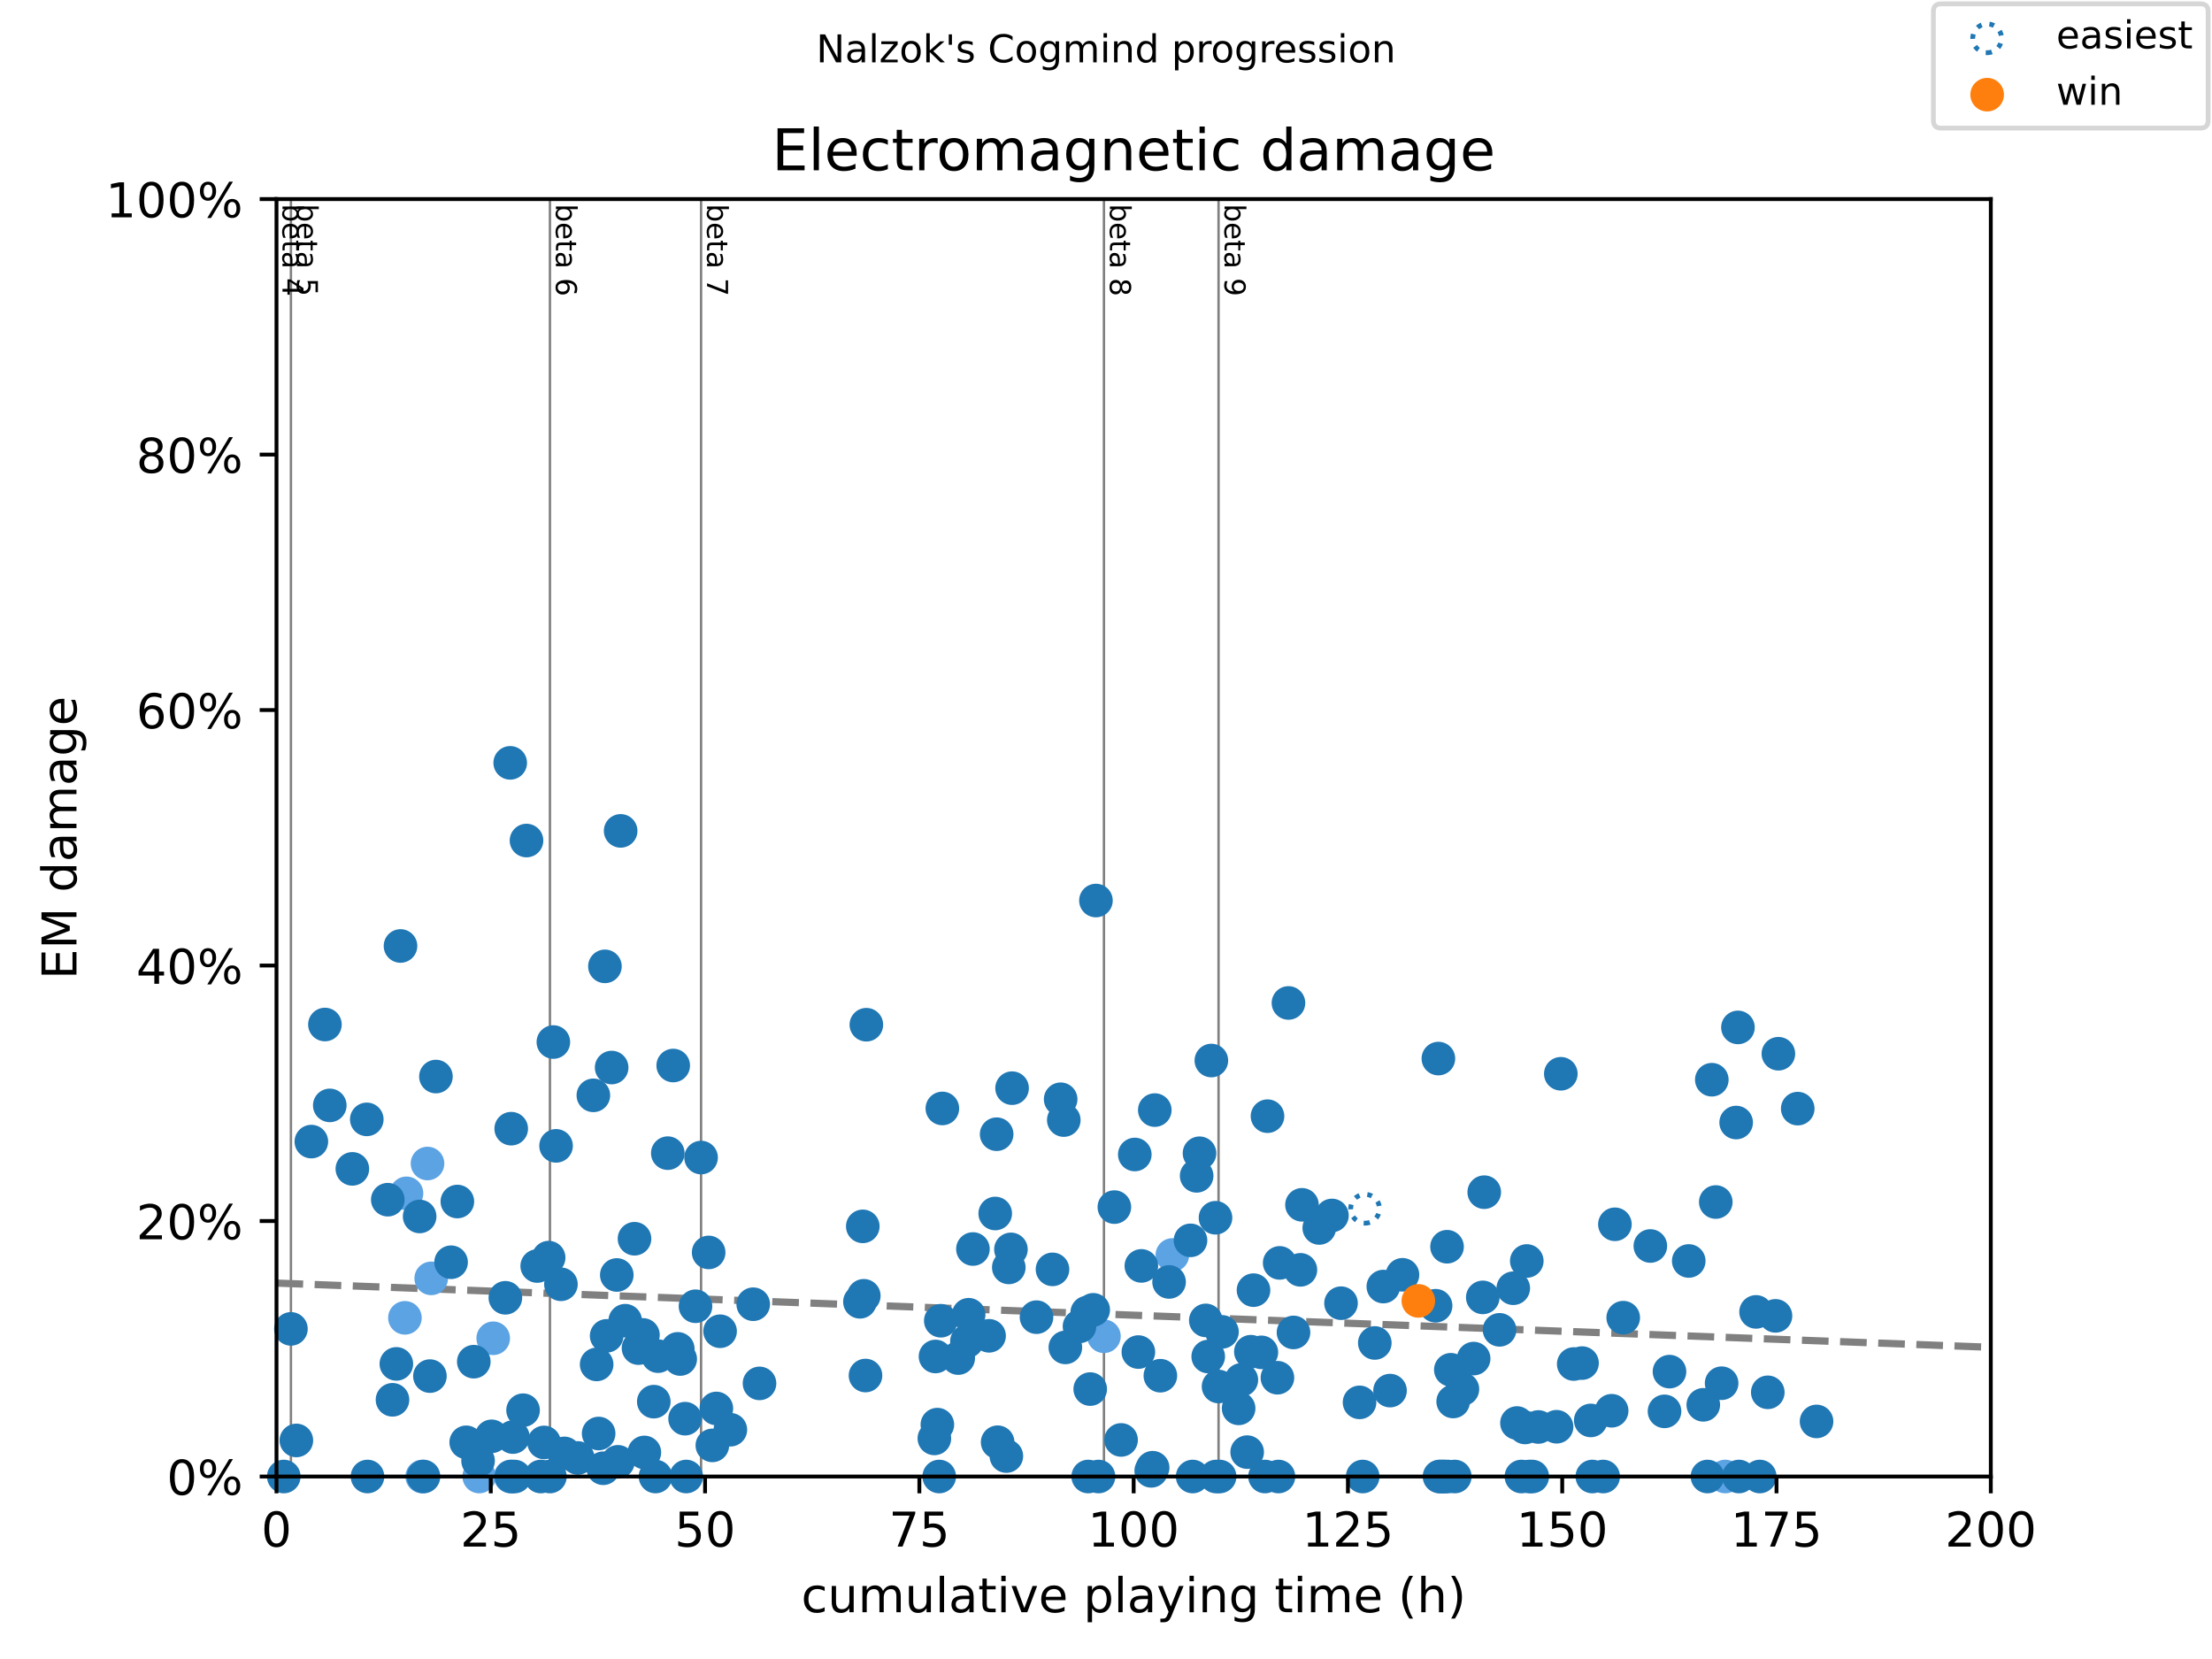 <?xml version="1.0" encoding="utf-8" standalone="no"?>
<!DOCTYPE svg PUBLIC "-//W3C//DTD SVG 1.1//EN"
  "http://www.w3.org/Graphics/SVG/1.1/DTD/svg11.dtd">
<!-- Created with matplotlib (https://matplotlib.org/) -->
<svg height="345.6pt" version="1.1" viewBox="0 0 460.8 345.6" width="460.8pt" xmlns="http://www.w3.org/2000/svg" xmlns:xlink="http://www.w3.org/1999/xlink">
 <defs>
  <style type="text/css">
*{stroke-linecap:butt;stroke-linejoin:round;}
  </style>
 </defs>
 <g id="figure_1">
  <g id="patch_1">
   <path d="M 0 345.6 
L 460.8 345.6 
L 460.8 0 
L 0 0 
z
" style="fill:#ffffff;"/>
  </g>
  <g id="axes_1">
   <g id="patch_2">
    <path d="M 57.6 307.584 
L 414.72 307.584 
L 414.72 41.472 
L 57.6 41.472 
z
" style="fill:#ffffff;"/>
   </g>
   <g id="line2d_1">
    <path clip-path="url(#p8a3647d669)" d="M 57.6 267.292 
L 414.72 280.665 
" style="fill:none;stroke:#808080;stroke-dasharray:5.55,2.4;stroke-dashoffset:0;stroke-width:1.5;"/>
   </g>
   <g id="line2d_2">
    <path clip-path="url(#p8a3647d669)" d="M 60.606 307.584 
L 60.606 41.472 
" style="fill:none;stroke:#808080;stroke-linecap:square;stroke-width:0.5;"/>
   </g>
   <g id="line2d_3">
    <path clip-path="url(#p8a3647d669)" d="M 114.561 307.584 
L 114.561 41.472 
" style="fill:none;stroke:#808080;stroke-linecap:square;stroke-width:0.5;"/>
   </g>
   <g id="line2d_4">
    <path clip-path="url(#p8a3647d669)" d="M 146.047 307.584 
L 146.047 41.472 
" style="fill:none;stroke:#808080;stroke-linecap:square;stroke-width:0.5;"/>
   </g>
   <g id="line2d_5">
    <path clip-path="url(#p8a3647d669)" d="M 229.97 307.584 
L 229.97 41.472 
" style="fill:none;stroke:#808080;stroke-linecap:square;stroke-width:0.5;"/>
   </g>
   <g id="line2d_6">
    <path clip-path="url(#p8a3647d669)" d="M 253.848 307.584 
L 253.848 41.472 
" style="fill:none;stroke:#808080;stroke-linecap:square;stroke-width:0.5;"/>
   </g>
   <g id="text_1">
    <!-- beta 4 -->
    <defs>
     <path d="M 48.688 27.297 
Q 48.688 37.203 44.609 42.844 
Q 40.531 48.484 33.406 48.484 
Q 26.266 48.484 22.188 42.844 
Q 18.109 37.203 18.109 27.297 
Q 18.109 17.391 22.188 11.75 
Q 26.266 6.109 33.406 6.109 
Q 40.531 6.109 44.609 11.75 
Q 48.688 17.391 48.688 27.297 
z
M 18.109 46.391 
Q 20.953 51.266 25.266 53.625 
Q 29.594 56 35.594 56 
Q 45.562 56 51.781 48.094 
Q 58.016 40.188 58.016 27.297 
Q 58.016 14.406 51.781 6.484 
Q 45.562 -1.422 35.594 -1.422 
Q 29.594 -1.422 25.266 0.953 
Q 20.953 3.328 18.109 8.203 
L 18.109 0 
L 9.078 0 
L 9.078 75.984 
L 18.109 75.984 
z
" id="DejaVuSans-98"/>
     <path d="M 56.203 29.594 
L 56.203 25.203 
L 14.891 25.203 
Q 15.484 15.922 20.484 11.062 
Q 25.484 6.203 34.422 6.203 
Q 39.594 6.203 44.453 7.469 
Q 49.312 8.734 54.109 11.281 
L 54.109 2.781 
Q 49.266 0.734 44.188 -0.344 
Q 39.109 -1.422 33.891 -1.422 
Q 20.797 -1.422 13.156 6.188 
Q 5.516 13.812 5.516 26.812 
Q 5.516 40.234 12.766 48.109 
Q 20.016 56 32.328 56 
Q 43.359 56 49.781 48.891 
Q 56.203 41.797 56.203 29.594 
z
M 47.219 32.234 
Q 47.125 39.594 43.094 43.984 
Q 39.062 48.391 32.422 48.391 
Q 24.906 48.391 20.391 44.141 
Q 15.875 39.891 15.188 32.172 
z
" id="DejaVuSans-101"/>
     <path d="M 18.312 70.219 
L 18.312 54.688 
L 36.812 54.688 
L 36.812 47.703 
L 18.312 47.703 
L 18.312 18.016 
Q 18.312 11.328 20.141 9.422 
Q 21.969 7.516 27.594 7.516 
L 36.812 7.516 
L 36.812 0 
L 27.594 0 
Q 17.188 0 13.234 3.875 
Q 9.281 7.766 9.281 18.016 
L 9.281 47.703 
L 2.688 47.703 
L 2.688 54.688 
L 9.281 54.688 
L 9.281 70.219 
z
" id="DejaVuSans-116"/>
     <path d="M 34.281 27.484 
Q 23.391 27.484 19.188 25 
Q 14.984 22.516 14.984 16.5 
Q 14.984 11.719 18.141 8.906 
Q 21.297 6.109 26.703 6.109 
Q 34.188 6.109 38.703 11.406 
Q 43.219 16.703 43.219 25.484 
L 43.219 27.484 
z
M 52.203 31.203 
L 52.203 0 
L 43.219 0 
L 43.219 8.297 
Q 40.141 3.328 35.547 0.953 
Q 30.953 -1.422 24.312 -1.422 
Q 15.922 -1.422 10.953 3.297 
Q 6 8.016 6 15.922 
Q 6 25.141 12.172 29.828 
Q 18.359 34.516 30.609 34.516 
L 43.219 34.516 
L 43.219 35.406 
Q 43.219 41.609 39.141 45 
Q 35.062 48.391 27.688 48.391 
Q 23 48.391 18.547 47.266 
Q 14.109 46.141 10.016 43.891 
L 10.016 52.203 
Q 14.938 54.109 19.578 55.047 
Q 24.219 56 28.609 56 
Q 40.484 56 46.344 49.844 
Q 52.203 43.703 52.203 31.203 
z
" id="DejaVuSans-97"/>
     <path id="DejaVuSans-32"/>
     <path d="M 37.797 64.312 
L 12.891 25.391 
L 37.797 25.391 
z
M 35.203 72.906 
L 47.609 72.906 
L 47.609 25.391 
L 58.016 25.391 
L 58.016 17.188 
L 47.609 17.188 
L 47.609 0 
L 37.797 0 
L 37.797 17.188 
L 4.891 17.188 
L 4.891 26.703 
z
" id="DejaVuSans-52"/>
    </defs>
    <g transform="translate(58.848 42.472)rotate(-270)scale(0.06 -0.06)">
     <use xlink:href="#DejaVuSans-98"/>
     <use x="63.477" xlink:href="#DejaVuSans-101"/>
     <use x="125" xlink:href="#DejaVuSans-116"/>
     <use x="164.209" xlink:href="#DejaVuSans-97"/>
     <use x="225.488" xlink:href="#DejaVuSans-32"/>
     <use x="257.275" xlink:href="#DejaVuSans-52"/>
    </g>
   </g>
   <g id="text_2">
    <!-- beta 5 -->
    <defs>
     <path d="M 10.797 72.906 
L 49.516 72.906 
L 49.516 64.594 
L 19.828 64.594 
L 19.828 46.734 
Q 21.969 47.469 24.109 47.828 
Q 26.266 48.188 28.422 48.188 
Q 40.625 48.188 47.75 41.5 
Q 54.891 34.812 54.891 23.391 
Q 54.891 11.625 47.562 5.094 
Q 40.234 -1.422 26.906 -1.422 
Q 22.312 -1.422 17.547 -0.641 
Q 12.797 0.141 7.719 1.703 
L 7.719 11.625 
Q 12.109 9.234 16.797 8.062 
Q 21.484 6.891 26.703 6.891 
Q 35.156 6.891 40.078 11.328 
Q 45.016 15.766 45.016 23.391 
Q 45.016 31 40.078 35.438 
Q 35.156 39.891 26.703 39.891 
Q 22.75 39.891 18.812 39.016 
Q 14.891 38.141 10.797 36.281 
z
" id="DejaVuSans-53"/>
    </defs>
    <g transform="translate(61.854 42.472)rotate(-270)scale(0.06 -0.06)">
     <use xlink:href="#DejaVuSans-98"/>
     <use x="63.477" xlink:href="#DejaVuSans-101"/>
     <use x="125" xlink:href="#DejaVuSans-116"/>
     <use x="164.209" xlink:href="#DejaVuSans-97"/>
     <use x="225.488" xlink:href="#DejaVuSans-32"/>
     <use x="257.275" xlink:href="#DejaVuSans-53"/>
    </g>
   </g>
   <g id="text_3">
    <!-- beta 6 -->
    <defs>
     <path d="M 33.016 40.375 
Q 26.375 40.375 22.484 35.828 
Q 18.609 31.297 18.609 23.391 
Q 18.609 15.531 22.484 10.953 
Q 26.375 6.391 33.016 6.391 
Q 39.656 6.391 43.531 10.953 
Q 47.406 15.531 47.406 23.391 
Q 47.406 31.297 43.531 35.828 
Q 39.656 40.375 33.016 40.375 
z
M 52.594 71.297 
L 52.594 62.312 
Q 48.875 64.062 45.094 64.984 
Q 41.312 65.922 37.594 65.922 
Q 27.828 65.922 22.672 59.328 
Q 17.531 52.734 16.797 39.406 
Q 19.672 43.656 24.016 45.922 
Q 28.375 48.188 33.594 48.188 
Q 44.578 48.188 50.953 41.516 
Q 57.328 34.859 57.328 23.391 
Q 57.328 12.156 50.688 5.359 
Q 44.047 -1.422 33.016 -1.422 
Q 20.359 -1.422 13.672 8.266 
Q 6.984 17.969 6.984 36.375 
Q 6.984 53.656 15.188 63.938 
Q 23.391 74.219 37.203 74.219 
Q 40.922 74.219 44.703 73.484 
Q 48.484 72.75 52.594 71.297 
z
" id="DejaVuSans-54"/>
    </defs>
    <g transform="translate(115.808 42.472)rotate(-270)scale(0.06 -0.06)">
     <use xlink:href="#DejaVuSans-98"/>
     <use x="63.477" xlink:href="#DejaVuSans-101"/>
     <use x="125" xlink:href="#DejaVuSans-116"/>
     <use x="164.209" xlink:href="#DejaVuSans-97"/>
     <use x="225.488" xlink:href="#DejaVuSans-32"/>
     <use x="257.275" xlink:href="#DejaVuSans-54"/>
    </g>
   </g>
   <g id="text_4">
    <!-- beta 7 -->
    <defs>
     <path d="M 8.203 72.906 
L 55.078 72.906 
L 55.078 68.703 
L 28.609 0 
L 18.312 0 
L 43.219 64.594 
L 8.203 64.594 
z
" id="DejaVuSans-55"/>
    </defs>
    <g transform="translate(147.295 42.472)rotate(-270)scale(0.06 -0.06)">
     <use xlink:href="#DejaVuSans-98"/>
     <use x="63.477" xlink:href="#DejaVuSans-101"/>
     <use x="125" xlink:href="#DejaVuSans-116"/>
     <use x="164.209" xlink:href="#DejaVuSans-97"/>
     <use x="225.488" xlink:href="#DejaVuSans-32"/>
     <use x="257.275" xlink:href="#DejaVuSans-55"/>
    </g>
   </g>
   <g id="text_5">
    <!-- beta 8 -->
    <defs>
     <path d="M 31.781 34.625 
Q 24.75 34.625 20.719 30.859 
Q 16.703 27.094 16.703 20.516 
Q 16.703 13.922 20.719 10.156 
Q 24.75 6.391 31.781 6.391 
Q 38.812 6.391 42.859 10.172 
Q 46.922 13.969 46.922 20.516 
Q 46.922 27.094 42.891 30.859 
Q 38.875 34.625 31.781 34.625 
z
M 21.922 38.812 
Q 15.578 40.375 12.031 44.719 
Q 8.5 49.078 8.5 55.328 
Q 8.5 64.062 14.719 69.141 
Q 20.953 74.219 31.781 74.219 
Q 42.672 74.219 48.875 69.141 
Q 55.078 64.062 55.078 55.328 
Q 55.078 49.078 51.531 44.719 
Q 48 40.375 41.703 38.812 
Q 48.828 37.156 52.797 32.312 
Q 56.781 27.484 56.781 20.516 
Q 56.781 9.906 50.312 4.234 
Q 43.844 -1.422 31.781 -1.422 
Q 19.734 -1.422 13.25 4.234 
Q 6.781 9.906 6.781 20.516 
Q 6.781 27.484 10.781 32.312 
Q 14.797 37.156 21.922 38.812 
z
M 18.312 54.391 
Q 18.312 48.734 21.844 45.562 
Q 25.391 42.391 31.781 42.391 
Q 38.141 42.391 41.719 45.562 
Q 45.312 48.734 45.312 54.391 
Q 45.312 60.062 41.719 63.234 
Q 38.141 66.406 31.781 66.406 
Q 25.391 66.406 21.844 63.234 
Q 18.312 60.062 18.312 54.391 
z
" id="DejaVuSans-56"/>
    </defs>
    <g transform="translate(231.218 42.472)rotate(-270)scale(0.06 -0.06)">
     <use xlink:href="#DejaVuSans-98"/>
     <use x="63.477" xlink:href="#DejaVuSans-101"/>
     <use x="125" xlink:href="#DejaVuSans-116"/>
     <use x="164.209" xlink:href="#DejaVuSans-97"/>
     <use x="225.488" xlink:href="#DejaVuSans-32"/>
     <use x="257.275" xlink:href="#DejaVuSans-56"/>
    </g>
   </g>
   <g id="text_6">
    <!-- beta 9 -->
    <defs>
     <path d="M 10.984 1.516 
L 10.984 10.5 
Q 14.703 8.734 18.5 7.812 
Q 22.312 6.891 25.984 6.891 
Q 35.75 6.891 40.891 13.453 
Q 46.047 20.016 46.781 33.406 
Q 43.953 29.203 39.594 26.953 
Q 35.25 24.703 29.984 24.703 
Q 19.047 24.703 12.672 31.312 
Q 6.297 37.938 6.297 49.422 
Q 6.297 60.641 12.938 67.422 
Q 19.578 74.219 30.609 74.219 
Q 43.266 74.219 49.922 64.516 
Q 56.594 54.828 56.594 36.375 
Q 56.594 19.141 48.406 8.859 
Q 40.234 -1.422 26.422 -1.422 
Q 22.703 -1.422 18.891 -0.688 
Q 15.094 0.047 10.984 1.516 
z
M 30.609 32.422 
Q 37.25 32.422 41.125 36.953 
Q 45.016 41.5 45.016 49.422 
Q 45.016 57.281 41.125 61.844 
Q 37.25 66.406 30.609 66.406 
Q 23.969 66.406 20.094 61.844 
Q 16.219 57.281 16.219 49.422 
Q 16.219 41.5 20.094 36.953 
Q 23.969 32.422 30.609 32.422 
z
" id="DejaVuSans-57"/>
    </defs>
    <g transform="translate(255.096 42.472)rotate(-270)scale(0.06 -0.06)">
     <use xlink:href="#DejaVuSans-98"/>
     <use x="63.477" xlink:href="#DejaVuSans-101"/>
     <use x="125" xlink:href="#DejaVuSans-116"/>
     <use x="164.209" xlink:href="#DejaVuSans-97"/>
     <use x="225.488" xlink:href="#DejaVuSans-32"/>
     <use x="257.275" xlink:href="#DejaVuSans-57"/>
    </g>
   </g>
   <g id="PathCollection_1">
    <path d="M 284.371 254.807 
C 285.167 254.807 285.93 254.491 286.493 253.928 
C 287.055 253.366 287.371 252.603 287.371 251.807 
C 287.371 251.011 287.055 250.248 286.493 249.686 
C 285.93 249.123 285.167 248.807 284.371 248.807 
C 283.576 248.807 282.812 249.123 282.25 249.686 
C 281.687 250.248 281.371 251.011 281.371 251.807 
C 281.371 252.603 281.687 253.366 282.25 253.928 
C 282.812 254.491 283.576 254.807 284.371 254.807 
z
" style="fill:none;stroke:#1f77b4;stroke-dasharray:1,1.65;stroke-dashoffset:0;"/>
   </g>
   <g id="PathCollection_2">
    <defs>
     <path d="M 0 3 
C 0.796 3 1.559 2.684 2.121 2.121 
C 2.684 1.559 3 0.796 3 0 
C 3 -0.796 2.684 -1.559 2.121 -2.121 
C 1.559 -2.684 0.796 -3 0 -3 
C -0.796 -3 -1.559 -2.684 -2.121 -2.121 
C -2.684 -1.559 -3 -0.796 -3 0 
C -3 0.796 -2.684 1.559 -2.121 2.121 
C -1.559 2.684 -0.796 3 0 3 
z
" id="me4c63f90f5" style="stroke:#5ca3e4;"/>
    </defs>
    <g>
     <use style="fill:#5ca3e4;stroke:#5ca3e4;" x="84.354" xlink:href="#me4c63f90f5" y="274.528"/>
     <use style="fill:#5ca3e4;stroke:#5ca3e4;" x="84.682" xlink:href="#me4c63f90f5" y="248.593"/>
     <use style="fill:#5ca3e4;stroke:#5ca3e4;" x="87.955" xlink:href="#me4c63f90f5" y="307.584"/>
     <use style="fill:#5ca3e4;stroke:#5ca3e4;" x="89.056" xlink:href="#me4c63f90f5" y="242.382"/>
     <use style="fill:#5ca3e4;stroke:#5ca3e4;" x="89.83" xlink:href="#me4c63f90f5" y="266.306"/>
     <use style="fill:#5ca3e4;stroke:#5ca3e4;" x="99.829" xlink:href="#me4c63f90f5" y="307.584"/>
     <use style="fill:#5ca3e4;stroke:#5ca3e4;" x="102.746" xlink:href="#me4c63f90f5" y="278.788"/>
     <use style="fill:#5ca3e4;stroke:#5ca3e4;" x="106.377" xlink:href="#me4c63f90f5" y="307.584"/>
     <use style="fill:#5ca3e4;stroke:#5ca3e4;" x="229.97" xlink:href="#me4c63f90f5" y="278.371"/>
     <use style="fill:#5ca3e4;stroke:#5ca3e4;" x="244.225" xlink:href="#me4c63f90f5" y="261.435"/>
     <use style="fill:#5ca3e4;stroke:#5ca3e4;" x="359.399" xlink:href="#me4c63f90f5" y="307.584"/>
    </g>
   </g>
   <g id="PathCollection_3">
    <defs>
     <path d="M 0 3 
C 0.796 3 1.559 2.684 2.121 2.121 
C 2.684 1.559 3 0.796 3 0 
C 3 -0.796 2.684 -1.559 2.121 -2.121 
C 1.559 -2.684 0.796 -3 0 -3 
C -0.796 -3 -1.559 -2.684 -2.121 -2.121 
C -2.684 -1.559 -3 -0.796 -3 0 
C -3 0.796 -2.684 1.559 -2.121 2.121 
C -1.559 2.684 -0.796 3 0 3 
z
" id="m09644f5ce6" style="stroke:#1f77b4;"/>
    </defs>
    <g>
     <use style="fill:#1f77b4;stroke:#1f77b4;" x="59.118" xlink:href="#m09644f5ce6" y="307.584"/>
     <use style="fill:#1f77b4;stroke:#1f77b4;" x="60.606" xlink:href="#m09644f5ce6" y="276.83"/>
     <use style="fill:#1f77b4;stroke:#1f77b4;" x="61.737" xlink:href="#m09644f5ce6" y="300.07"/>
     <use style="fill:#1f77b4;stroke:#1f77b4;" x="64.861" xlink:href="#m09644f5ce6" y="237.815"/>
     <use style="fill:#1f77b4;stroke:#1f77b4;" x="67.689" xlink:href="#m09644f5ce6" y="213.427"/>
     <use style="fill:#1f77b4;stroke:#1f77b4;" x="68.7" xlink:href="#m09644f5ce6" y="230.275"/>
     <use style="fill:#1f77b4;stroke:#1f77b4;" x="73.403" xlink:href="#m09644f5ce6" y="243.497"/>
     <use style="fill:#1f77b4;stroke:#1f77b4;" x="76.408" xlink:href="#m09644f5ce6" y="233.187"/>
     <use style="fill:#1f77b4;stroke:#1f77b4;" x="76.557" xlink:href="#m09644f5ce6" y="307.584"/>
     <use style="fill:#1f77b4;stroke:#1f77b4;" x="80.783" xlink:href="#m09644f5ce6" y="249.917"/>
     <use style="fill:#1f77b4;stroke:#1f77b4;" x="81.765" xlink:href="#m09644f5ce6" y="291.605"/>
     <use style="fill:#1f77b4;stroke:#1f77b4;" x="82.569" xlink:href="#m09644f5ce6" y="284.124"/>
     <use style="fill:#1f77b4;stroke:#1f77b4;" x="83.432" xlink:href="#m09644f5ce6" y="197.064"/>
     <use style="fill:#1f77b4;stroke:#1f77b4;" x="87.42" xlink:href="#m09644f5ce6" y="253.41"/>
     <use style="fill:#1f77b4;stroke:#1f77b4;" x="88.223" xlink:href="#m09644f5ce6" y="307.584"/>
     <use style="fill:#1f77b4;stroke:#1f77b4;" x="89.562" xlink:href="#m09644f5ce6" y="286.667"/>
     <use style="fill:#1f77b4;stroke:#1f77b4;" x="90.812" xlink:href="#m09644f5ce6" y="224.265"/>
     <use style="fill:#1f77b4;stroke:#1f77b4;" x="93.967" xlink:href="#m09644f5ce6" y="262.948"/>
     <use style="fill:#1f77b4;stroke:#1f77b4;" x="95.276" xlink:href="#m09644f5ce6" y="250.301"/>
     <use style="fill:#1f77b4;stroke:#1f77b4;" x="97.121" xlink:href="#m09644f5ce6" y="300.458"/>
     <use style="fill:#1f77b4;stroke:#1f77b4;" x="98.699" xlink:href="#m09644f5ce6" y="283.661"/>
     <use style="fill:#1f77b4;stroke:#1f77b4;" x="99.591" xlink:href="#m09644f5ce6" y="304.312"/>
     <use style="fill:#1f77b4;stroke:#1f77b4;" x="102.419" xlink:href="#m09644f5ce6" y="299.212"/>
     <use style="fill:#1f77b4;stroke:#1f77b4;" x="105.276" xlink:href="#m09644f5ce6" y="270.355"/>
     <use style="fill:#1f77b4;stroke:#1f77b4;" x="106.287" xlink:href="#m09644f5ce6" y="158.917"/>
     <use style="fill:#1f77b4;stroke:#1f77b4;" x="106.496" xlink:href="#m09644f5ce6" y="235.125"/>
     <use style="fill:#1f77b4;stroke:#1f77b4;" x="106.525" xlink:href="#m09644f5ce6" y="307.584"/>
     <use style="fill:#1f77b4;stroke:#1f77b4;" x="106.853" xlink:href="#m09644f5ce6" y="299.369"/>
     <use style="fill:#1f77b4;stroke:#1f77b4;" x="107.21" xlink:href="#m09644f5ce6" y="307.584"/>
     <use style="fill:#1f77b4;stroke:#1f77b4;" x="108.966" xlink:href="#m09644f5ce6" y="293.773"/>
     <use style="fill:#1f77b4;stroke:#1f77b4;" x="109.68" xlink:href="#m09644f5ce6" y="175.101"/>
     <use style="fill:#1f77b4;stroke:#1f77b4;" x="111.912" xlink:href="#m09644f5ce6" y="263.734"/>
     <use style="fill:#1f77b4;stroke:#1f77b4;" x="112.656" xlink:href="#m09644f5ce6" y="307.584"/>
     <use style="fill:#1f77b4;stroke:#1f77b4;" x="113.34" xlink:href="#m09644f5ce6" y="300.486"/>
     <use style="fill:#1f77b4;stroke:#1f77b4;" x="114.293" xlink:href="#m09644f5ce6" y="261.988"/>
     <use style="fill:#1f77b4;stroke:#1f77b4;" x="114.561" xlink:href="#m09644f5ce6" y="307.584"/>
     <use style="fill:#1f77b4;stroke:#1f77b4;" x="115.275" xlink:href="#m09644f5ce6" y="217.076"/>
     <use style="fill:#1f77b4;stroke:#1f77b4;" x="115.84" xlink:href="#m09644f5ce6" y="238.703"/>
     <use style="fill:#1f77b4;stroke:#1f77b4;" x="116.852" xlink:href="#m09644f5ce6" y="267.54"/>
     <use style="fill:#1f77b4;stroke:#1f77b4;" x="117.566" xlink:href="#m09644f5ce6" y="302.769"/>
     <use style="fill:#1f77b4;stroke:#1f77b4;" x="120.364" xlink:href="#m09644f5ce6" y="303.717"/>
     <use style="fill:#1f77b4;stroke:#1f77b4;" x="123.608" xlink:href="#m09644f5ce6" y="228.179"/>
     <use style="fill:#1f77b4;stroke:#1f77b4;" x="124.292" xlink:href="#m09644f5ce6" y="284.233"/>
     <use style="fill:#1f77b4;stroke:#1f77b4;" x="124.709" xlink:href="#m09644f5ce6" y="298.627"/>
     <use style="fill:#1f77b4;stroke:#1f77b4;" x="125.661" xlink:href="#m09644f5ce6" y="305.863"/>
     <use style="fill:#1f77b4;stroke:#1f77b4;" x="126.018" xlink:href="#m09644f5ce6" y="201.31"/>
     <use style="fill:#1f77b4;stroke:#1f77b4;" x="126.375" xlink:href="#m09644f5ce6" y="278.284"/>
     <use style="fill:#1f77b4;stroke:#1f77b4;" x="127.417" xlink:href="#m09644f5ce6" y="222.389"/>
     <use style="fill:#1f77b4;stroke:#1f77b4;" x="128.488" xlink:href="#m09644f5ce6" y="265.6"/>
     <use style="fill:#1f77b4;stroke:#1f77b4;" x="128.726" xlink:href="#m09644f5ce6" y="304.524"/>
     <use style="fill:#1f77b4;stroke:#1f77b4;" x="129.292" xlink:href="#m09644f5ce6" y="173.088"/>
     <use style="fill:#1f77b4;stroke:#1f77b4;" x="130.244" xlink:href="#m09644f5ce6" y="275.128"/>
     <use style="fill:#1f77b4;stroke:#1f77b4;" x="132.179" xlink:href="#m09644f5ce6" y="258.052"/>
     <use style="fill:#1f77b4;stroke:#1f77b4;" x="133.012" xlink:href="#m09644f5ce6" y="280.837"/>
     <use style="fill:#1f77b4;stroke:#1f77b4;" x="133.934" xlink:href="#m09644f5ce6" y="278.086"/>
     <use style="fill:#1f77b4;stroke:#1f77b4;" x="134.232" xlink:href="#m09644f5ce6" y="302.57"/>
     <use style="fill:#1f77b4;stroke:#1f77b4;" x="136.196" xlink:href="#m09644f5ce6" y="291.99"/>
     <use style="fill:#1f77b4;stroke:#1f77b4;" x="136.553" xlink:href="#m09644f5ce6" y="307.584"/>
     <use style="fill:#1f77b4;stroke:#1f77b4;" x="137.089" xlink:href="#m09644f5ce6" y="282.51"/>
     <use style="fill:#1f77b4;stroke:#1f77b4;" x="139.113" xlink:href="#m09644f5ce6" y="240.225"/>
     <use style="fill:#1f77b4;stroke:#1f77b4;" x="140.244" xlink:href="#m09644f5ce6" y="221.969"/>
     <use style="fill:#1f77b4;stroke:#1f77b4;" x="141.196" xlink:href="#m09644f5ce6" y="280.994"/>
     <use style="fill:#1f77b4;stroke:#1f77b4;" x="141.702" xlink:href="#m09644f5ce6" y="283.106"/>
     <use style="fill:#1f77b4;stroke:#1f77b4;" x="142.714" xlink:href="#m09644f5ce6" y="295.537"/>
     <use style="fill:#1f77b4;stroke:#1f77b4;" x="142.952" xlink:href="#m09644f5ce6" y="307.584"/>
     <use style="fill:#1f77b4;stroke:#1f77b4;" x="144.886" xlink:href="#m09644f5ce6" y="272.116"/>
     <use style="fill:#1f77b4;stroke:#1f77b4;" x="146.047" xlink:href="#m09644f5ce6" y="241.138"/>
     <use style="fill:#1f77b4;stroke:#1f77b4;" x="147.624" xlink:href="#m09644f5ce6" y="260.904"/>
     <use style="fill:#1f77b4;stroke:#1f77b4;" x="148.398" xlink:href="#m09644f5ce6" y="301.102"/>
     <use style="fill:#1f77b4;stroke:#1f77b4;" x="149.231" xlink:href="#m09644f5ce6" y="293.409"/>
     <use style="fill:#1f77b4;stroke:#1f77b4;" x="150.005" xlink:href="#m09644f5ce6" y="277.323"/>
     <use style="fill:#1f77b4;stroke:#1f77b4;" x="152.148" xlink:href="#m09644f5ce6" y="297.838"/>
     <use style="fill:#1f77b4;stroke:#1f77b4;" x="156.909" xlink:href="#m09644f5ce6" y="271.694"/>
     <use style="fill:#1f77b4;stroke:#1f77b4;" x="158.219" xlink:href="#m09644f5ce6" y="288.186"/>
     <use style="fill:#1f77b4;stroke:#1f77b4;" x="179.14" xlink:href="#m09644f5ce6" y="271.188"/>
     <use style="fill:#1f77b4;stroke:#1f77b4;" x="179.735" xlink:href="#m09644f5ce6" y="255.472"/>
     <use style="fill:#1f77b4;stroke:#1f77b4;" x="179.943" xlink:href="#m09644f5ce6" y="269.938"/>
     <use style="fill:#1f77b4;stroke:#1f77b4;" x="180.3" xlink:href="#m09644f5ce6" y="286.546"/>
     <use style="fill:#1f77b4;stroke:#1f77b4;" x="180.479" xlink:href="#m09644f5ce6" y="213.468"/>
     <use style="fill:#1f77b4;stroke:#1f77b4;" x="194.645" xlink:href="#m09644f5ce6" y="299.648"/>
     <use style="fill:#1f77b4;stroke:#1f77b4;" x="194.883" xlink:href="#m09644f5ce6" y="282.579"/>
     <use style="fill:#1f77b4;stroke:#1f77b4;" x="195.27" xlink:href="#m09644f5ce6" y="296.775"/>
     <use style="fill:#1f77b4;stroke:#1f77b4;" x="195.657" xlink:href="#m09644f5ce6" y="307.584"/>
     <use style="fill:#1f77b4;stroke:#1f77b4;" x="195.984" xlink:href="#m09644f5ce6" y="275.134"/>
     <use style="fill:#1f77b4;stroke:#1f77b4;" x="196.311" xlink:href="#m09644f5ce6" y="230.911"/>
     <use style="fill:#1f77b4;stroke:#1f77b4;" x="199.615" xlink:href="#m09644f5ce6" y="282.911"/>
     <use style="fill:#1f77b4;stroke:#1f77b4;" x="201.43" xlink:href="#m09644f5ce6" y="279.422"/>
     <use style="fill:#1f77b4;stroke:#1f77b4;" x="201.787" xlink:href="#m09644f5ce6" y="273.886"/>
     <use style="fill:#1f77b4;stroke:#1f77b4;" x="202.68" xlink:href="#m09644f5ce6" y="260.193"/>
     <use style="fill:#1f77b4;stroke:#1f77b4;" x="206.043" xlink:href="#m09644f5ce6" y="278.274"/>
     <use style="fill:#1f77b4;stroke:#1f77b4;" x="207.323" xlink:href="#m09644f5ce6" y="252.793"/>
     <use style="fill:#1f77b4;stroke:#1f77b4;" x="207.62" xlink:href="#m09644f5ce6" y="236.277"/>
     <use style="fill:#1f77b4;stroke:#1f77b4;" x="207.828" xlink:href="#m09644f5ce6" y="300.443"/>
     <use style="fill:#1f77b4;stroke:#1f77b4;" x="209.644" xlink:href="#m09644f5ce6" y="303.326"/>
     <use style="fill:#1f77b4;stroke:#1f77b4;" x="210.15" xlink:href="#m09644f5ce6" y="264.028"/>
     <use style="fill:#1f77b4;stroke:#1f77b4;" x="210.596" xlink:href="#m09644f5ce6" y="260.27"/>
     <use style="fill:#1f77b4;stroke:#1f77b4;" x="210.834" xlink:href="#m09644f5ce6" y="226.684"/>
     <use style="fill:#1f77b4;stroke:#1f77b4;" x="215.923" xlink:href="#m09644f5ce6" y="274.39"/>
     <use style="fill:#1f77b4;stroke:#1f77b4;" x="219.256" xlink:href="#m09644f5ce6" y="264.432"/>
     <use style="fill:#1f77b4;stroke:#1f77b4;" x="220.953" xlink:href="#m09644f5ce6" y="228.996"/>
     <use style="fill:#1f77b4;stroke:#1f77b4;" x="221.607" xlink:href="#m09644f5ce6" y="233.329"/>
     <use style="fill:#1f77b4;stroke:#1f77b4;" x="221.935" xlink:href="#m09644f5ce6" y="280.69"/>
     <use style="fill:#1f77b4;stroke:#1f77b4;" x="224.881" xlink:href="#m09644f5ce6" y="276.31"/>
     <use style="fill:#1f77b4;stroke:#1f77b4;" x="226.488" xlink:href="#m09644f5ce6" y="273.42"/>
     <use style="fill:#1f77b4;stroke:#1f77b4;" x="226.696" xlink:href="#m09644f5ce6" y="307.584"/>
     <use style="fill:#1f77b4;stroke:#1f77b4;" x="227.113" xlink:href="#m09644f5ce6" y="289.37"/>
     <use style="fill:#1f77b4;stroke:#1f77b4;" x="227.738" xlink:href="#m09644f5ce6" y="272.86"/>
     <use style="fill:#1f77b4;stroke:#1f77b4;" x="228.303" xlink:href="#m09644f5ce6" y="187.599"/>
     <use style="fill:#1f77b4;stroke:#1f77b4;" x="228.839" xlink:href="#m09644f5ce6" y="307.584"/>
     <use style="fill:#1f77b4;stroke:#1f77b4;" x="232.142" xlink:href="#m09644f5ce6" y="251.461"/>
     <use style="fill:#1f77b4;stroke:#1f77b4;" x="233.541" xlink:href="#m09644f5ce6" y="299.965"/>
     <use style="fill:#1f77b4;stroke:#1f77b4;" x="236.398" xlink:href="#m09644f5ce6" y="240.503"/>
     <use style="fill:#1f77b4;stroke:#1f77b4;" x="237.142" xlink:href="#m09644f5ce6" y="281.658"/>
     <use style="fill:#1f77b4;stroke:#1f77b4;" x="237.767" xlink:href="#m09644f5ce6" y="263.71"/>
     <use style="fill:#1f77b4;stroke:#1f77b4;" x="239.82" xlink:href="#m09644f5ce6" y="306.402"/>
     <use style="fill:#1f77b4;stroke:#1f77b4;" x="240.118" xlink:href="#m09644f5ce6" y="305.753"/>
     <use style="fill:#1f77b4;stroke:#1f77b4;" x="240.564" xlink:href="#m09644f5ce6" y="231.251"/>
     <use style="fill:#1f77b4;stroke:#1f77b4;" x="241.725" xlink:href="#m09644f5ce6" y="286.584"/>
     <use style="fill:#1f77b4;stroke:#1f77b4;" x="243.54" xlink:href="#m09644f5ce6" y="267.053"/>
     <use style="fill:#1f77b4;stroke:#1f77b4;" x="248.004" xlink:href="#m09644f5ce6" y="258.389"/>
     <use style="fill:#1f77b4;stroke:#1f77b4;" x="248.451" xlink:href="#m09644f5ce6" y="307.584"/>
     <use style="fill:#1f77b4;stroke:#1f77b4;" x="249.284" xlink:href="#m09644f5ce6" y="244.949"/>
     <use style="fill:#1f77b4;stroke:#1f77b4;" x="249.879" xlink:href="#m09644f5ce6" y="240.243"/>
     <use style="fill:#1f77b4;stroke:#1f77b4;" x="251.189" xlink:href="#m09644f5ce6" y="275.065"/>
     <use style="fill:#1f77b4;stroke:#1f77b4;" x="251.695" xlink:href="#m09644f5ce6" y="282.592"/>
     <use style="fill:#1f77b4;stroke:#1f77b4;" x="252.349" xlink:href="#m09644f5ce6" y="220.927"/>
     <use style="fill:#1f77b4;stroke:#1f77b4;" x="253.212" xlink:href="#m09644f5ce6" y="253.682"/>
     <use style="fill:#1f77b4;stroke:#1f77b4;" x="253.332" xlink:href="#m09644f5ce6" y="307.584"/>
     <use style="fill:#1f77b4;stroke:#1f77b4;" x="253.848" xlink:href="#m09644f5ce6" y="288.835"/>
     <use style="fill:#1f77b4;stroke:#1f77b4;" x="254.069" xlink:href="#m09644f5ce6" y="307.584"/>
     <use style="fill:#1f77b4;stroke:#1f77b4;" x="254.561" xlink:href="#m09644f5ce6" y="277.453"/>
     <use style="fill:#1f77b4;stroke:#1f77b4;" x="258.029" xlink:href="#m09644f5ce6" y="293.389"/>
     <use style="fill:#1f77b4;stroke:#1f77b4;" x="258.597" xlink:href="#m09644f5ce6" y="287.455"/>
     <use style="fill:#1f77b4;stroke:#1f77b4;" x="259.807" xlink:href="#m09644f5ce6" y="302.505"/>
     <use style="fill:#1f77b4;stroke:#1f77b4;" x="260.58" xlink:href="#m09644f5ce6" y="281.586"/>
     <use style="fill:#1f77b4;stroke:#1f77b4;" x="261.13" xlink:href="#m09644f5ce6" y="268.763"/>
     <use style="fill:#1f77b4;stroke:#1f77b4;" x="262.768" xlink:href="#m09644f5ce6" y="281.718"/>
     <use style="fill:#1f77b4;stroke:#1f77b4;" x="263.526" xlink:href="#m09644f5ce6" y="307.584"/>
     <use style="fill:#1f77b4;stroke:#1f77b4;" x="264.045" xlink:href="#m09644f5ce6" y="232.522"/>
     <use style="fill:#1f77b4;stroke:#1f77b4;" x="266.111" xlink:href="#m09644f5ce6" y="287.003"/>
     <use style="fill:#1f77b4;stroke:#1f77b4;" x="266.325" xlink:href="#m09644f5ce6" y="307.584"/>
     <use style="fill:#1f77b4;stroke:#1f77b4;" x="266.582" xlink:href="#m09644f5ce6" y="263.085"/>
     <use style="fill:#1f77b4;stroke:#1f77b4;" x="268.41" xlink:href="#m09644f5ce6" y="208.934"/>
     <use style="fill:#1f77b4;stroke:#1f77b4;" x="269.46" xlink:href="#m09644f5ce6" y="277.571"/>
     <use style="fill:#1f77b4;stroke:#1f77b4;" x="270.898" xlink:href="#m09644f5ce6" y="264.53"/>
     <use style="fill:#1f77b4;stroke:#1f77b4;" x="271.227" xlink:href="#m09644f5ce6" y="250.986"/>
     <use style="fill:#1f77b4;stroke:#1f77b4;" x="274.828" xlink:href="#m09644f5ce6" y="255.807"/>
     <use style="fill:#1f77b4;stroke:#1f77b4;" x="277.468" xlink:href="#m09644f5ce6" y="253.203"/>
     <use style="fill:#1f77b4;stroke:#1f77b4;" x="279.36" xlink:href="#m09644f5ce6" y="271.48"/>
     <use style="fill:#1f77b4;stroke:#1f77b4;" x="283.22" xlink:href="#m09644f5ce6" y="292.14"/>
     <use style="fill:#1f77b4;stroke:#1f77b4;" x="283.875" xlink:href="#m09644f5ce6" y="307.584"/>
     <use style="fill:#1f77b4;stroke:#1f77b4;" x="286.395" xlink:href="#m09644f5ce6" y="279.763"/>
     <use style="fill:#1f77b4;stroke:#1f77b4;" x="288.173" xlink:href="#m09644f5ce6" y="268.013"/>
     <use style="fill:#1f77b4;stroke:#1f77b4;" x="289.57" xlink:href="#m09644f5ce6" y="289.687"/>
     <use style="fill:#1f77b4;stroke:#1f77b4;" x="292.161" xlink:href="#m09644f5ce6" y="265.565"/>
     <use style="fill:#1f77b4;stroke:#1f77b4;" x="299.064" xlink:href="#m09644f5ce6" y="272.008"/>
     <use style="fill:#1f77b4;stroke:#1f77b4;" x="299.643" xlink:href="#m09644f5ce6" y="220.52"/>
     <use style="fill:#1f77b4;stroke:#1f77b4;" x="299.878" xlink:href="#m09644f5ce6" y="307.584"/>
     <use style="fill:#1f77b4;stroke:#1f77b4;" x="300.068" xlink:href="#m09644f5ce6" y="307.584"/>
     <use style="fill:#1f77b4;stroke:#1f77b4;" x="300.668" xlink:href="#m09644f5ce6" y="307.584"/>
     <use style="fill:#1f77b4;stroke:#1f77b4;" x="300.913" xlink:href="#m09644f5ce6" y="307.584"/>
     <use style="fill:#1f77b4;stroke:#1f77b4;" x="301.446" xlink:href="#m09644f5ce6" y="259.716"/>
     <use style="fill:#1f77b4;stroke:#1f77b4;" x="301.59" xlink:href="#m09644f5ce6" y="307.584"/>
     <use style="fill:#1f77b4;stroke:#1f77b4;" x="302.234" xlink:href="#m09644f5ce6" y="285.349"/>
     <use style="fill:#1f77b4;stroke:#1f77b4;" x="302.723" xlink:href="#m09644f5ce6" y="291.957"/>
     <use style="fill:#1f77b4;stroke:#1f77b4;" x="303.061" xlink:href="#m09644f5ce6" y="307.584"/>
     <use style="fill:#1f77b4;stroke:#1f77b4;" x="304.648" xlink:href="#m09644f5ce6" y="289.386"/>
     <use style="fill:#1f77b4;stroke:#1f77b4;" x="306.988" xlink:href="#m09644f5ce6" y="283.018"/>
     <use style="fill:#1f77b4;stroke:#1f77b4;" x="308.892" xlink:href="#m09644f5ce6" y="270.272"/>
     <use style="fill:#1f77b4;stroke:#1f77b4;" x="309.194" xlink:href="#m09644f5ce6" y="248.353"/>
     <use style="fill:#1f77b4;stroke:#1f77b4;" x="312.381" xlink:href="#m09644f5ce6" y="277.028"/>
     <use style="fill:#1f77b4;stroke:#1f77b4;" x="315.243" xlink:href="#m09644f5ce6" y="268.361"/>
     <use style="fill:#1f77b4;stroke:#1f77b4;" x="316.011" xlink:href="#m09644f5ce6" y="296.444"/>
     <use style="fill:#1f77b4;stroke:#1f77b4;" x="316.938" xlink:href="#m09644f5ce6" y="307.584"/>
     <use style="fill:#1f77b4;stroke:#1f77b4;" x="317.7" xlink:href="#m09644f5ce6" y="297.366"/>
     <use style="fill:#1f77b4;stroke:#1f77b4;" x="318.058" xlink:href="#m09644f5ce6" y="262.689"/>
     <use style="fill:#1f77b4;stroke:#1f77b4;" x="318.579" xlink:href="#m09644f5ce6" y="307.584"/>
     <use style="fill:#1f77b4;stroke:#1f77b4;" x="319.2" xlink:href="#m09644f5ce6" y="307.584"/>
     <use style="fill:#1f77b4;stroke:#1f77b4;" x="320.466" xlink:href="#m09644f5ce6" y="297.267"/>
     <use style="fill:#1f77b4;stroke:#1f77b4;" x="324.262" xlink:href="#m09644f5ce6" y="297.219"/>
     <use style="fill:#1f77b4;stroke:#1f77b4;" x="325.147" xlink:href="#m09644f5ce6" y="223.687"/>
     <use style="fill:#1f77b4;stroke:#1f77b4;" x="327.836" xlink:href="#m09644f5ce6" y="284.15"/>
     <use style="fill:#1f77b4;stroke:#1f77b4;" x="329.567" xlink:href="#m09644f5ce6" y="283.956"/>
     <use style="fill:#1f77b4;stroke:#1f77b4;" x="331.382" xlink:href="#m09644f5ce6" y="295.904"/>
     <use style="fill:#1f77b4;stroke:#1f77b4;" x="331.713" xlink:href="#m09644f5ce6" y="307.584"/>
     <use style="fill:#1f77b4;stroke:#1f77b4;" x="333.97" xlink:href="#m09644f5ce6" y="307.584"/>
     <use style="fill:#1f77b4;stroke:#1f77b4;" x="335.737" xlink:href="#m09644f5ce6" y="293.886"/>
     <use style="fill:#1f77b4;stroke:#1f77b4;" x="336.416" xlink:href="#m09644f5ce6" y="255.043"/>
     <use style="fill:#1f77b4;stroke:#1f77b4;" x="338.147" xlink:href="#m09644f5ce6" y="274.496"/>
     <use style="fill:#1f77b4;stroke:#1f77b4;" x="343.797" xlink:href="#m09644f5ce6" y="259.563"/>
     <use style="fill:#1f77b4;stroke:#1f77b4;" x="346.749" xlink:href="#m09644f5ce6" y="294.011"/>
     <use style="fill:#1f77b4;stroke:#1f77b4;" x="347.785" xlink:href="#m09644f5ce6" y="285.735"/>
     <use style="fill:#1f77b4;stroke:#1f77b4;" x="351.797" xlink:href="#m09644f5ce6" y="262.683"/>
     <use style="fill:#1f77b4;stroke:#1f77b4;" x="354.828" xlink:href="#m09644f5ce6" y="292.649"/>
     <use style="fill:#1f77b4;stroke:#1f77b4;" x="355.697" xlink:href="#m09644f5ce6" y="307.584"/>
     <use style="fill:#1f77b4;stroke:#1f77b4;" x="356.602" xlink:href="#m09644f5ce6" y="224.925"/>
     <use style="fill:#1f77b4;stroke:#1f77b4;" x="357.429" xlink:href="#m09644f5ce6" y="250.405"/>
     <use style="fill:#1f77b4;stroke:#1f77b4;" x="358.645" xlink:href="#m09644f5ce6" y="288.148"/>
     <use style="fill:#1f77b4;stroke:#1f77b4;" x="361.673" xlink:href="#m09644f5ce6" y="233.844"/>
     <use style="fill:#1f77b4;stroke:#1f77b4;" x="362.047" xlink:href="#m09644f5ce6" y="214.029"/>
     <use style="fill:#1f77b4;stroke:#1f77b4;" x="362.252" xlink:href="#m09644f5ce6" y="307.584"/>
     <use style="fill:#1f77b4;stroke:#1f77b4;" x="365.821" xlink:href="#m09644f5ce6" y="273.291"/>
     <use style="fill:#1f77b4;stroke:#1f77b4;" x="366.591" xlink:href="#m09644f5ce6" y="307.584"/>
     <use style="fill:#1f77b4;stroke:#1f77b4;" x="368.262" xlink:href="#m09644f5ce6" y="290.046"/>
     <use style="fill:#1f77b4;stroke:#1f77b4;" x="369.866" xlink:href="#m09644f5ce6" y="274.117"/>
     <use style="fill:#1f77b4;stroke:#1f77b4;" x="370.469" xlink:href="#m09644f5ce6" y="219.512"/>
     <use style="fill:#1f77b4;stroke:#1f77b4;" x="374.501" xlink:href="#m09644f5ce6" y="230.946"/>
     <use style="fill:#1f77b4;stroke:#1f77b4;" x="378.421" xlink:href="#m09644f5ce6" y="296.11"/>
    </g>
   </g>
   <g id="PathCollection_4">
    <defs>
     <path d="M 0 3 
C 0.796 3 1.559 2.684 2.121 2.121 
C 2.684 1.559 3 0.796 3 0 
C 3 -0.796 2.684 -1.559 2.121 -2.121 
C 1.559 -2.684 0.796 -3 0 -3 
C -0.796 -3 -1.559 -2.684 -2.121 -2.121 
C -2.684 -1.559 -3 -0.796 -3 0 
C -3 0.796 -2.684 1.559 -2.121 2.121 
C -1.559 2.684 -0.796 3 0 3 
z
" id="mb0943473cf" style="stroke:#ff7f0e;"/>
    </defs>
    <g>
     <use style="fill:#ff7f0e;stroke:#ff7f0e;" x="295.466" xlink:href="#mb0943473cf" y="270.998"/>
    </g>
   </g>
   <g id="matplotlib.axis_1">
    <g id="xtick_1">
     <g id="line2d_7">
      <defs>
       <path d="M 0 0 
L 0 3.5 
" id="m8cf56418c3" style="stroke:#000000;stroke-width:0.8;"/>
      </defs>
      <g>
       <use style="stroke:#000000;stroke-width:0.8;" x="57.6" xlink:href="#m8cf56418c3" y="307.584"/>
      </g>
     </g>
     <g id="text_7">
      <!-- 0 -->
      <defs>
       <path d="M 31.781 66.406 
Q 24.172 66.406 20.328 58.906 
Q 16.5 51.422 16.5 36.375 
Q 16.5 21.391 20.328 13.891 
Q 24.172 6.391 31.781 6.391 
Q 39.453 6.391 43.281 13.891 
Q 47.125 21.391 47.125 36.375 
Q 47.125 51.422 43.281 58.906 
Q 39.453 66.406 31.781 66.406 
z
M 31.781 74.219 
Q 44.047 74.219 50.516 64.516 
Q 56.984 54.828 56.984 36.375 
Q 56.984 17.969 50.516 8.266 
Q 44.047 -1.422 31.781 -1.422 
Q 19.531 -1.422 13.062 8.266 
Q 6.594 17.969 6.594 36.375 
Q 6.594 54.828 13.062 64.516 
Q 19.531 74.219 31.781 74.219 
z
" id="DejaVuSans-48"/>
      </defs>
      <g transform="translate(54.419 322.182)scale(0.1 -0.1)">
       <use xlink:href="#DejaVuSans-48"/>
      </g>
     </g>
    </g>
    <g id="xtick_2">
     <g id="line2d_8">
      <g>
       <use style="stroke:#000000;stroke-width:0.8;" x="102.24" xlink:href="#m8cf56418c3" y="307.584"/>
      </g>
     </g>
     <g id="text_8">
      <!-- 25 -->
      <defs>
       <path d="M 19.188 8.297 
L 53.609 8.297 
L 53.609 0 
L 7.328 0 
L 7.328 8.297 
Q 12.938 14.109 22.625 23.891 
Q 32.328 33.688 34.812 36.531 
Q 39.547 41.844 41.422 45.531 
Q 43.312 49.219 43.312 52.781 
Q 43.312 58.594 39.234 62.25 
Q 35.156 65.922 28.609 65.922 
Q 23.969 65.922 18.812 64.312 
Q 13.672 62.703 7.812 59.422 
L 7.812 69.391 
Q 13.766 71.781 18.938 73 
Q 24.125 74.219 28.422 74.219 
Q 39.75 74.219 46.484 68.547 
Q 53.219 62.891 53.219 53.422 
Q 53.219 48.922 51.531 44.891 
Q 49.859 40.875 45.406 35.406 
Q 44.188 33.984 37.641 27.219 
Q 31.109 20.453 19.188 8.297 
z
" id="DejaVuSans-50"/>
      </defs>
      <g transform="translate(95.877 322.182)scale(0.1 -0.1)">
       <use xlink:href="#DejaVuSans-50"/>
       <use x="63.623" xlink:href="#DejaVuSans-53"/>
      </g>
     </g>
    </g>
    <g id="xtick_3">
     <g id="line2d_9">
      <g>
       <use style="stroke:#000000;stroke-width:0.8;" x="146.88" xlink:href="#m8cf56418c3" y="307.584"/>
      </g>
     </g>
     <g id="text_9">
      <!-- 50 -->
      <g transform="translate(140.518 322.182)scale(0.1 -0.1)">
       <use xlink:href="#DejaVuSans-53"/>
       <use x="63.623" xlink:href="#DejaVuSans-48"/>
      </g>
     </g>
    </g>
    <g id="xtick_4">
     <g id="line2d_10">
      <g>
       <use style="stroke:#000000;stroke-width:0.8;" x="191.52" xlink:href="#m8cf56418c3" y="307.584"/>
      </g>
     </g>
     <g id="text_10">
      <!-- 75 -->
      <g transform="translate(185.157 322.182)scale(0.1 -0.1)">
       <use xlink:href="#DejaVuSans-55"/>
       <use x="63.623" xlink:href="#DejaVuSans-53"/>
      </g>
     </g>
    </g>
    <g id="xtick_5">
     <g id="line2d_11">
      <g>
       <use style="stroke:#000000;stroke-width:0.8;" x="236.16" xlink:href="#m8cf56418c3" y="307.584"/>
      </g>
     </g>
     <g id="text_11">
      <!-- 100 -->
      <defs>
       <path d="M 12.406 8.297 
L 28.516 8.297 
L 28.516 63.922 
L 10.984 60.406 
L 10.984 69.391 
L 28.422 72.906 
L 38.281 72.906 
L 38.281 8.297 
L 54.391 8.297 
L 54.391 0 
L 12.406 0 
z
" id="DejaVuSans-49"/>
      </defs>
      <g transform="translate(226.616 322.182)scale(0.1 -0.1)">
       <use xlink:href="#DejaVuSans-49"/>
       <use x="63.623" xlink:href="#DejaVuSans-48"/>
       <use x="127.246" xlink:href="#DejaVuSans-48"/>
      </g>
     </g>
    </g>
    <g id="xtick_6">
     <g id="line2d_12">
      <g>
       <use style="stroke:#000000;stroke-width:0.8;" x="280.8" xlink:href="#m8cf56418c3" y="307.584"/>
      </g>
     </g>
     <g id="text_12">
      <!-- 125 -->
      <g transform="translate(271.256 322.182)scale(0.1 -0.1)">
       <use xlink:href="#DejaVuSans-49"/>
       <use x="63.623" xlink:href="#DejaVuSans-50"/>
       <use x="127.246" xlink:href="#DejaVuSans-53"/>
      </g>
     </g>
    </g>
    <g id="xtick_7">
     <g id="line2d_13">
      <g>
       <use style="stroke:#000000;stroke-width:0.8;" x="325.44" xlink:href="#m8cf56418c3" y="307.584"/>
      </g>
     </g>
     <g id="text_13">
      <!-- 150 -->
      <g transform="translate(315.896 322.182)scale(0.1 -0.1)">
       <use xlink:href="#DejaVuSans-49"/>
       <use x="63.623" xlink:href="#DejaVuSans-53"/>
       <use x="127.246" xlink:href="#DejaVuSans-48"/>
      </g>
     </g>
    </g>
    <g id="xtick_8">
     <g id="line2d_14">
      <g>
       <use style="stroke:#000000;stroke-width:0.8;" x="370.08" xlink:href="#m8cf56418c3" y="307.584"/>
      </g>
     </g>
     <g id="text_14">
      <!-- 175 -->
      <g transform="translate(360.536 322.182)scale(0.1 -0.1)">
       <use xlink:href="#DejaVuSans-49"/>
       <use x="63.623" xlink:href="#DejaVuSans-55"/>
       <use x="127.246" xlink:href="#DejaVuSans-53"/>
      </g>
     </g>
    </g>
    <g id="xtick_9">
     <g id="line2d_15">
      <g>
       <use style="stroke:#000000;stroke-width:0.8;" x="414.72" xlink:href="#m8cf56418c3" y="307.584"/>
      </g>
     </g>
     <g id="text_15">
      <!-- 200 -->
      <g transform="translate(405.176 322.182)scale(0.1 -0.1)">
       <use xlink:href="#DejaVuSans-50"/>
       <use x="63.623" xlink:href="#DejaVuSans-48"/>
       <use x="127.246" xlink:href="#DejaVuSans-48"/>
      </g>
     </g>
    </g>
    <g id="text_16">
     <!-- cumulative playing time (h) -->
     <defs>
      <path d="M 48.781 52.594 
L 48.781 44.188 
Q 44.969 46.297 41.141 47.344 
Q 37.312 48.391 33.406 48.391 
Q 24.656 48.391 19.812 42.844 
Q 14.984 37.312 14.984 27.297 
Q 14.984 17.281 19.812 11.734 
Q 24.656 6.203 33.406 6.203 
Q 37.312 6.203 41.141 7.25 
Q 44.969 8.297 48.781 10.406 
L 48.781 2.094 
Q 45.016 0.344 40.984 -0.531 
Q 36.969 -1.422 32.422 -1.422 
Q 20.062 -1.422 12.781 6.344 
Q 5.516 14.109 5.516 27.297 
Q 5.516 40.672 12.859 48.328 
Q 20.219 56 33.016 56 
Q 37.156 56 41.109 55.141 
Q 45.062 54.297 48.781 52.594 
z
" id="DejaVuSans-99"/>
      <path d="M 8.5 21.578 
L 8.5 54.688 
L 17.484 54.688 
L 17.484 21.922 
Q 17.484 14.156 20.5 10.266 
Q 23.531 6.391 29.594 6.391 
Q 36.859 6.391 41.078 11.031 
Q 45.312 15.672 45.312 23.688 
L 45.312 54.688 
L 54.297 54.688 
L 54.297 0 
L 45.312 0 
L 45.312 8.406 
Q 42.047 3.422 37.719 1 
Q 33.406 -1.422 27.688 -1.422 
Q 18.266 -1.422 13.375 4.438 
Q 8.5 10.297 8.5 21.578 
z
M 31.109 56 
z
" id="DejaVuSans-117"/>
      <path d="M 52 44.188 
Q 55.375 50.25 60.062 53.125 
Q 64.75 56 71.094 56 
Q 79.641 56 84.281 50.016 
Q 88.922 44.047 88.922 33.016 
L 88.922 0 
L 79.891 0 
L 79.891 32.719 
Q 79.891 40.578 77.094 44.375 
Q 74.312 48.188 68.609 48.188 
Q 61.625 48.188 57.562 43.547 
Q 53.516 38.922 53.516 30.906 
L 53.516 0 
L 44.484 0 
L 44.484 32.719 
Q 44.484 40.625 41.703 44.406 
Q 38.922 48.188 33.109 48.188 
Q 26.219 48.188 22.156 43.531 
Q 18.109 38.875 18.109 30.906 
L 18.109 0 
L 9.078 0 
L 9.078 54.688 
L 18.109 54.688 
L 18.109 46.188 
Q 21.188 51.219 25.484 53.609 
Q 29.781 56 35.688 56 
Q 41.656 56 45.828 52.969 
Q 50 49.953 52 44.188 
z
" id="DejaVuSans-109"/>
      <path d="M 9.422 75.984 
L 18.406 75.984 
L 18.406 0 
L 9.422 0 
z
" id="DejaVuSans-108"/>
      <path d="M 9.422 54.688 
L 18.406 54.688 
L 18.406 0 
L 9.422 0 
z
M 9.422 75.984 
L 18.406 75.984 
L 18.406 64.594 
L 9.422 64.594 
z
" id="DejaVuSans-105"/>
      <path d="M 2.984 54.688 
L 12.5 54.688 
L 29.594 8.797 
L 46.688 54.688 
L 56.203 54.688 
L 35.688 0 
L 23.484 0 
z
" id="DejaVuSans-118"/>
      <path d="M 18.109 8.203 
L 18.109 -20.797 
L 9.078 -20.797 
L 9.078 54.688 
L 18.109 54.688 
L 18.109 46.391 
Q 20.953 51.266 25.266 53.625 
Q 29.594 56 35.594 56 
Q 45.562 56 51.781 48.094 
Q 58.016 40.188 58.016 27.297 
Q 58.016 14.406 51.781 6.484 
Q 45.562 -1.422 35.594 -1.422 
Q 29.594 -1.422 25.266 0.953 
Q 20.953 3.328 18.109 8.203 
z
M 48.688 27.297 
Q 48.688 37.203 44.609 42.844 
Q 40.531 48.484 33.406 48.484 
Q 26.266 48.484 22.188 42.844 
Q 18.109 37.203 18.109 27.297 
Q 18.109 17.391 22.188 11.75 
Q 26.266 6.109 33.406 6.109 
Q 40.531 6.109 44.609 11.75 
Q 48.688 17.391 48.688 27.297 
z
" id="DejaVuSans-112"/>
      <path d="M 32.172 -5.078 
Q 28.375 -14.844 24.75 -17.812 
Q 21.141 -20.797 15.094 -20.797 
L 7.906 -20.797 
L 7.906 -13.281 
L 13.188 -13.281 
Q 16.891 -13.281 18.938 -11.516 
Q 21 -9.766 23.484 -3.219 
L 25.094 0.875 
L 2.984 54.688 
L 12.5 54.688 
L 29.594 11.922 
L 46.688 54.688 
L 56.203 54.688 
z
" id="DejaVuSans-121"/>
      <path d="M 54.891 33.016 
L 54.891 0 
L 45.906 0 
L 45.906 32.719 
Q 45.906 40.484 42.875 44.328 
Q 39.844 48.188 33.797 48.188 
Q 26.516 48.188 22.312 43.547 
Q 18.109 38.922 18.109 30.906 
L 18.109 0 
L 9.078 0 
L 9.078 54.688 
L 18.109 54.688 
L 18.109 46.188 
Q 21.344 51.125 25.703 53.562 
Q 30.078 56 35.797 56 
Q 45.219 56 50.047 50.172 
Q 54.891 44.344 54.891 33.016 
z
" id="DejaVuSans-110"/>
      <path d="M 45.406 27.984 
Q 45.406 37.75 41.375 43.109 
Q 37.359 48.484 30.078 48.484 
Q 22.859 48.484 18.828 43.109 
Q 14.797 37.75 14.797 27.984 
Q 14.797 18.266 18.828 12.891 
Q 22.859 7.516 30.078 7.516 
Q 37.359 7.516 41.375 12.891 
Q 45.406 18.266 45.406 27.984 
z
M 54.391 6.781 
Q 54.391 -7.172 48.188 -13.984 
Q 42 -20.797 29.203 -20.797 
Q 24.469 -20.797 20.266 -20.094 
Q 16.062 -19.391 12.109 -17.922 
L 12.109 -9.188 
Q 16.062 -11.328 19.922 -12.344 
Q 23.781 -13.375 27.781 -13.375 
Q 36.625 -13.375 41.016 -8.766 
Q 45.406 -4.156 45.406 5.172 
L 45.406 9.625 
Q 42.625 4.781 38.281 2.391 
Q 33.938 0 27.875 0 
Q 17.828 0 11.672 7.656 
Q 5.516 15.328 5.516 27.984 
Q 5.516 40.672 11.672 48.328 
Q 17.828 56 27.875 56 
Q 33.938 56 38.281 53.609 
Q 42.625 51.219 45.406 46.391 
L 45.406 54.688 
L 54.391 54.688 
z
" id="DejaVuSans-103"/>
      <path d="M 31 75.875 
Q 24.469 64.656 21.281 53.656 
Q 18.109 42.672 18.109 31.391 
Q 18.109 20.125 21.312 9.062 
Q 24.516 -2 31 -13.188 
L 23.188 -13.188 
Q 15.875 -1.703 12.234 9.375 
Q 8.594 20.453 8.594 31.391 
Q 8.594 42.281 12.203 53.312 
Q 15.828 64.359 23.188 75.875 
z
" id="DejaVuSans-40"/>
      <path d="M 54.891 33.016 
L 54.891 0 
L 45.906 0 
L 45.906 32.719 
Q 45.906 40.484 42.875 44.328 
Q 39.844 48.188 33.797 48.188 
Q 26.516 48.188 22.312 43.547 
Q 18.109 38.922 18.109 30.906 
L 18.109 0 
L 9.078 0 
L 9.078 75.984 
L 18.109 75.984 
L 18.109 46.188 
Q 21.344 51.125 25.703 53.562 
Q 30.078 56 35.797 56 
Q 45.219 56 50.047 50.172 
Q 54.891 44.344 54.891 33.016 
z
" id="DejaVuSans-104"/>
      <path d="M 8.016 75.875 
L 15.828 75.875 
Q 23.141 64.359 26.781 53.312 
Q 30.422 42.281 30.422 31.391 
Q 30.422 20.453 26.781 9.375 
Q 23.141 -1.703 15.828 -13.188 
L 8.016 -13.188 
Q 14.5 -2 17.703 9.062 
Q 20.906 20.125 20.906 31.391 
Q 20.906 42.672 17.703 53.656 
Q 14.5 64.656 8.016 75.875 
z
" id="DejaVuSans-41"/>
     </defs>
     <g transform="translate(166.912 335.861)scale(0.1 -0.1)">
      <use xlink:href="#DejaVuSans-99"/>
      <use x="54.98" xlink:href="#DejaVuSans-117"/>
      <use x="118.359" xlink:href="#DejaVuSans-109"/>
      <use x="215.771" xlink:href="#DejaVuSans-117"/>
      <use x="279.15" xlink:href="#DejaVuSans-108"/>
      <use x="306.934" xlink:href="#DejaVuSans-97"/>
      <use x="368.213" xlink:href="#DejaVuSans-116"/>
      <use x="407.422" xlink:href="#DejaVuSans-105"/>
      <use x="435.205" xlink:href="#DejaVuSans-118"/>
      <use x="494.385" xlink:href="#DejaVuSans-101"/>
      <use x="555.908" xlink:href="#DejaVuSans-32"/>
      <use x="587.695" xlink:href="#DejaVuSans-112"/>
      <use x="651.172" xlink:href="#DejaVuSans-108"/>
      <use x="678.955" xlink:href="#DejaVuSans-97"/>
      <use x="740.234" xlink:href="#DejaVuSans-121"/>
      <use x="799.414" xlink:href="#DejaVuSans-105"/>
      <use x="827.197" xlink:href="#DejaVuSans-110"/>
      <use x="890.576" xlink:href="#DejaVuSans-103"/>
      <use x="954.053" xlink:href="#DejaVuSans-32"/>
      <use x="985.84" xlink:href="#DejaVuSans-116"/>
      <use x="1025.049" xlink:href="#DejaVuSans-105"/>
      <use x="1052.832" xlink:href="#DejaVuSans-109"/>
      <use x="1150.244" xlink:href="#DejaVuSans-101"/>
      <use x="1211.768" xlink:href="#DejaVuSans-32"/>
      <use x="1243.555" xlink:href="#DejaVuSans-40"/>
      <use x="1282.568" xlink:href="#DejaVuSans-104"/>
      <use x="1345.947" xlink:href="#DejaVuSans-41"/>
     </g>
    </g>
   </g>
   <g id="matplotlib.axis_2">
    <g id="ytick_1">
     <g id="line2d_16">
      <defs>
       <path d="M 0 0 
L -3.5 0 
" id="m61f1dd3c75" style="stroke:#000000;stroke-width:0.8;"/>
      </defs>
      <g>
       <use style="stroke:#000000;stroke-width:0.8;" x="57.6" xlink:href="#m61f1dd3c75" y="307.584"/>
      </g>
     </g>
     <g id="text_17">
      <!-- 0% -->
      <defs>
       <path d="M 72.703 32.078 
Q 68.453 32.078 66.031 28.469 
Q 63.625 24.859 63.625 18.406 
Q 63.625 12.062 66.031 8.422 
Q 68.453 4.781 72.703 4.781 
Q 76.859 4.781 79.266 8.422 
Q 81.688 12.062 81.688 18.406 
Q 81.688 24.812 79.266 28.438 
Q 76.859 32.078 72.703 32.078 
z
M 72.703 38.281 
Q 80.422 38.281 84.953 32.906 
Q 89.5 27.547 89.5 18.406 
Q 89.5 9.281 84.938 3.922 
Q 80.375 -1.422 72.703 -1.422 
Q 64.891 -1.422 60.344 3.922 
Q 55.812 9.281 55.812 18.406 
Q 55.812 27.594 60.375 32.938 
Q 64.938 38.281 72.703 38.281 
z
M 22.312 68.016 
Q 18.109 68.016 15.688 64.375 
Q 13.281 60.75 13.281 54.391 
Q 13.281 47.953 15.672 44.328 
Q 18.062 40.719 22.312 40.719 
Q 26.562 40.719 28.969 44.328 
Q 31.391 47.953 31.391 54.391 
Q 31.391 60.688 28.953 64.344 
Q 26.516 68.016 22.312 68.016 
z
M 66.406 74.219 
L 74.219 74.219 
L 28.609 -1.422 
L 20.797 -1.422 
z
M 22.312 74.219 
Q 30.031 74.219 34.609 68.875 
Q 39.203 63.531 39.203 54.391 
Q 39.203 45.172 34.641 39.844 
Q 30.078 34.516 22.312 34.516 
Q 14.547 34.516 10.031 39.859 
Q 5.516 45.219 5.516 54.391 
Q 5.516 63.484 10.047 68.844 
Q 14.594 74.219 22.312 74.219 
z
" id="DejaVuSans-37"/>
      </defs>
      <g transform="translate(34.736 311.383)scale(0.1 -0.1)">
       <use xlink:href="#DejaVuSans-48"/>
       <use x="63.623" xlink:href="#DejaVuSans-37"/>
      </g>
     </g>
    </g>
    <g id="ytick_2">
     <g id="line2d_17">
      <g>
       <use style="stroke:#000000;stroke-width:0.8;" x="57.6" xlink:href="#m61f1dd3c75" y="254.362"/>
      </g>
     </g>
     <g id="text_18">
      <!-- 20% -->
      <g transform="translate(28.373 258.161)scale(0.1 -0.1)">
       <use xlink:href="#DejaVuSans-50"/>
       <use x="63.623" xlink:href="#DejaVuSans-48"/>
       <use x="127.246" xlink:href="#DejaVuSans-37"/>
      </g>
     </g>
    </g>
    <g id="ytick_3">
     <g id="line2d_18">
      <g>
       <use style="stroke:#000000;stroke-width:0.8;" x="57.6" xlink:href="#m61f1dd3c75" y="201.139"/>
      </g>
     </g>
     <g id="text_19">
      <!-- 40% -->
      <g transform="translate(28.373 204.938)scale(0.1 -0.1)">
       <use xlink:href="#DejaVuSans-52"/>
       <use x="63.623" xlink:href="#DejaVuSans-48"/>
       <use x="127.246" xlink:href="#DejaVuSans-37"/>
      </g>
     </g>
    </g>
    <g id="ytick_4">
     <g id="line2d_19">
      <g>
       <use style="stroke:#000000;stroke-width:0.8;" x="57.6" xlink:href="#m61f1dd3c75" y="147.917"/>
      </g>
     </g>
     <g id="text_20">
      <!-- 60% -->
      <g transform="translate(28.373 151.716)scale(0.1 -0.1)">
       <use xlink:href="#DejaVuSans-54"/>
       <use x="63.623" xlink:href="#DejaVuSans-48"/>
       <use x="127.246" xlink:href="#DejaVuSans-37"/>
      </g>
     </g>
    </g>
    <g id="ytick_5">
     <g id="line2d_20">
      <g>
       <use style="stroke:#000000;stroke-width:0.8;" x="57.6" xlink:href="#m61f1dd3c75" y="94.694"/>
      </g>
     </g>
     <g id="text_21">
      <!-- 80% -->
      <g transform="translate(28.373 98.494)scale(0.1 -0.1)">
       <use xlink:href="#DejaVuSans-56"/>
       <use x="63.623" xlink:href="#DejaVuSans-48"/>
       <use x="127.246" xlink:href="#DejaVuSans-37"/>
      </g>
     </g>
    </g>
    <g id="ytick_6">
     <g id="line2d_21">
      <g>
       <use style="stroke:#000000;stroke-width:0.8;" x="57.6" xlink:href="#m61f1dd3c75" y="41.472"/>
      </g>
     </g>
     <g id="text_22">
      <!-- 100% -->
      <g transform="translate(22.011 45.271)scale(0.1 -0.1)">
       <use xlink:href="#DejaVuSans-49"/>
       <use x="63.623" xlink:href="#DejaVuSans-48"/>
       <use x="127.246" xlink:href="#DejaVuSans-48"/>
       <use x="190.869" xlink:href="#DejaVuSans-37"/>
      </g>
     </g>
    </g>
    <g id="text_23">
     <!-- EM damage -->
     <defs>
      <path d="M 9.812 72.906 
L 55.906 72.906 
L 55.906 64.594 
L 19.672 64.594 
L 19.672 43.016 
L 54.391 43.016 
L 54.391 34.719 
L 19.672 34.719 
L 19.672 8.297 
L 56.781 8.297 
L 56.781 0 
L 9.812 0 
z
" id="DejaVuSans-69"/>
      <path d="M 9.812 72.906 
L 24.516 72.906 
L 43.109 23.297 
L 61.812 72.906 
L 76.516 72.906 
L 76.516 0 
L 66.891 0 
L 66.891 64.016 
L 48.094 14.016 
L 38.188 14.016 
L 19.391 64.016 
L 19.391 0 
L 9.812 0 
z
" id="DejaVuSans-77"/>
      <path d="M 45.406 46.391 
L 45.406 75.984 
L 54.391 75.984 
L 54.391 0 
L 45.406 0 
L 45.406 8.203 
Q 42.578 3.328 38.25 0.953 
Q 33.938 -1.422 27.875 -1.422 
Q 17.969 -1.422 11.734 6.484 
Q 5.516 14.406 5.516 27.297 
Q 5.516 40.188 11.734 48.094 
Q 17.969 56 27.875 56 
Q 33.938 56 38.25 53.625 
Q 42.578 51.266 45.406 46.391 
z
M 14.797 27.297 
Q 14.797 17.391 18.875 11.75 
Q 22.953 6.109 30.078 6.109 
Q 37.203 6.109 41.297 11.75 
Q 45.406 17.391 45.406 27.297 
Q 45.406 37.203 41.297 42.844 
Q 37.203 48.484 30.078 48.484 
Q 22.953 48.484 18.875 42.844 
Q 14.797 37.203 14.797 27.297 
z
" id="DejaVuSans-100"/>
     </defs>
     <g transform="translate(15.931 204.014)rotate(-90)scale(0.1 -0.1)">
      <use xlink:href="#DejaVuSans-69"/>
      <use x="63.184" xlink:href="#DejaVuSans-77"/>
      <use x="149.463" xlink:href="#DejaVuSans-32"/>
      <use x="181.25" xlink:href="#DejaVuSans-100"/>
      <use x="244.727" xlink:href="#DejaVuSans-97"/>
      <use x="306.006" xlink:href="#DejaVuSans-109"/>
      <use x="403.418" xlink:href="#DejaVuSans-97"/>
      <use x="464.697" xlink:href="#DejaVuSans-103"/>
      <use x="528.174" xlink:href="#DejaVuSans-101"/>
     </g>
    </g>
   </g>
   <g id="patch_3">
    <path d="M 57.6 307.584 
L 57.6 41.472 
" style="fill:none;stroke:#000000;stroke-linecap:square;stroke-linejoin:miter;stroke-width:0.8;"/>
   </g>
   <g id="patch_4">
    <path d="M 414.72 307.584 
L 414.72 41.472 
" style="fill:none;stroke:#000000;stroke-linecap:square;stroke-linejoin:miter;stroke-width:0.8;"/>
   </g>
   <g id="patch_5">
    <path d="M 57.6 307.584 
L 414.72 307.584 
" style="fill:none;stroke:#000000;stroke-linecap:square;stroke-linejoin:miter;stroke-width:0.8;"/>
   </g>
   <g id="patch_6">
    <path d="M 57.6 41.472 
L 414.72 41.472 
" style="fill:none;stroke:#000000;stroke-linecap:square;stroke-linejoin:miter;stroke-width:0.8;"/>
   </g>
   <g id="text_24">
    <!-- Electromagnetic damage -->
    <defs>
     <path d="M 41.109 46.297 
Q 39.594 47.172 37.812 47.578 
Q 36.031 48 33.891 48 
Q 26.266 48 22.188 43.047 
Q 18.109 38.094 18.109 28.812 
L 18.109 0 
L 9.078 0 
L 9.078 54.688 
L 18.109 54.688 
L 18.109 46.188 
Q 20.953 51.172 25.484 53.578 
Q 30.031 56 36.531 56 
Q 37.453 56 38.578 55.875 
Q 39.703 55.766 41.062 55.516 
z
" id="DejaVuSans-114"/>
     <path d="M 30.609 48.391 
Q 23.391 48.391 19.188 42.75 
Q 14.984 37.109 14.984 27.297 
Q 14.984 17.484 19.156 11.844 
Q 23.344 6.203 30.609 6.203 
Q 37.797 6.203 41.984 11.859 
Q 46.188 17.531 46.188 27.297 
Q 46.188 37.016 41.984 42.703 
Q 37.797 48.391 30.609 48.391 
z
M 30.609 56 
Q 42.328 56 49.016 48.375 
Q 55.719 40.766 55.719 27.297 
Q 55.719 13.875 49.016 6.219 
Q 42.328 -1.422 30.609 -1.422 
Q 18.844 -1.422 12.172 6.219 
Q 5.516 13.875 5.516 27.297 
Q 5.516 40.766 12.172 48.375 
Q 18.844 56 30.609 56 
z
" id="DejaVuSans-111"/>
    </defs>
    <g transform="translate(160.798 35.472)scale(0.12 -0.12)">
     <use xlink:href="#DejaVuSans-69"/>
     <use x="63.184" xlink:href="#DejaVuSans-108"/>
     <use x="90.967" xlink:href="#DejaVuSans-101"/>
     <use x="152.49" xlink:href="#DejaVuSans-99"/>
     <use x="207.471" xlink:href="#DejaVuSans-116"/>
     <use x="246.68" xlink:href="#DejaVuSans-114"/>
     <use x="285.543" xlink:href="#DejaVuSans-111"/>
     <use x="346.725" xlink:href="#DejaVuSans-109"/>
     <use x="444.137" xlink:href="#DejaVuSans-97"/>
     <use x="505.416" xlink:href="#DejaVuSans-103"/>
     <use x="568.893" xlink:href="#DejaVuSans-110"/>
     <use x="632.271" xlink:href="#DejaVuSans-101"/>
     <use x="693.795" xlink:href="#DejaVuSans-116"/>
     <use x="733.004" xlink:href="#DejaVuSans-105"/>
     <use x="760.787" xlink:href="#DejaVuSans-99"/>
     <use x="815.768" xlink:href="#DejaVuSans-32"/>
     <use x="847.555" xlink:href="#DejaVuSans-100"/>
     <use x="911.031" xlink:href="#DejaVuSans-97"/>
     <use x="972.311" xlink:href="#DejaVuSans-109"/>
     <use x="1069.723" xlink:href="#DejaVuSans-97"/>
     <use x="1131.002" xlink:href="#DejaVuSans-103"/>
     <use x="1194.479" xlink:href="#DejaVuSans-101"/>
    </g>
   </g>
   <g id="legend_1">
    <g id="patch_7">
     <path d="M 404.359 26.685 
L 458.4 26.685 
Q 460 26.685 460 25.085 
L 460 2.4 
Q 460 0.8 458.4 0.8 
L 404.359 0.8 
Q 402.759 0.8 402.759 2.4 
L 402.759 25.085 
Q 402.759 26.685 404.359 26.685 
z
" style="fill:#ffffff;opacity:0.8;stroke:#cccccc;stroke-linejoin:miter;"/>
    </g>
    <g id="PathCollection_5">
     <path d="M 413.959 10.979 
C 414.754 10.979 415.517 10.663 416.08 10.1 
C 416.643 9.537 416.959 8.774 416.959 7.979 
C 416.959 7.183 416.643 6.42 416.08 5.857 
C 415.517 5.295 414.754 4.979 413.959 4.979 
C 413.163 4.979 412.4 5.295 411.837 5.857 
C 411.275 6.42 410.959 7.183 410.959 7.979 
C 410.959 8.774 411.275 9.537 411.837 10.1 
C 412.4 10.663 413.163 10.979 413.959 10.979 
z
" style="fill:none;stroke:#1f77b4;stroke-dasharray:1,1.65;stroke-dashoffset:0;"/>
    </g>
    <g id="text_25">
     <!-- easiest -->
     <defs>
      <path d="M 44.281 53.078 
L 44.281 44.578 
Q 40.484 46.531 36.375 47.5 
Q 32.281 48.484 27.875 48.484 
Q 21.188 48.484 17.844 46.438 
Q 14.5 44.391 14.5 40.281 
Q 14.5 37.156 16.891 35.375 
Q 19.281 33.594 26.516 31.984 
L 29.594 31.297 
Q 39.156 29.25 43.188 25.516 
Q 47.219 21.781 47.219 15.094 
Q 47.219 7.469 41.188 3.016 
Q 35.156 -1.422 24.609 -1.422 
Q 20.219 -1.422 15.453 -0.562 
Q 10.688 0.297 5.422 2 
L 5.422 11.281 
Q 10.406 8.688 15.234 7.391 
Q 20.062 6.109 24.812 6.109 
Q 31.156 6.109 34.562 8.281 
Q 37.984 10.453 37.984 14.406 
Q 37.984 18.062 35.516 20.016 
Q 33.062 21.969 24.703 23.781 
L 21.578 24.516 
Q 13.234 26.266 9.516 29.906 
Q 5.812 33.547 5.812 39.891 
Q 5.812 47.609 11.281 51.797 
Q 16.75 56 26.812 56 
Q 31.781 56 36.172 55.266 
Q 40.578 54.547 44.281 53.078 
z
" id="DejaVuSans-115"/>
     </defs>
     <g transform="translate(428.359 10.079)scale(0.08 -0.08)">
      <use xlink:href="#DejaVuSans-101"/>
      <use x="61.523" xlink:href="#DejaVuSans-97"/>
      <use x="122.803" xlink:href="#DejaVuSans-115"/>
      <use x="174.902" xlink:href="#DejaVuSans-105"/>
      <use x="202.686" xlink:href="#DejaVuSans-101"/>
      <use x="264.209" xlink:href="#DejaVuSans-115"/>
      <use x="316.309" xlink:href="#DejaVuSans-116"/>
     </g>
    </g>
    <g id="PathCollection_6">
     <g>
      <use style="fill:#ff7f0e;stroke:#ff7f0e;" x="413.959" xlink:href="#mb0943473cf" y="19.721"/>
     </g>
    </g>
    <g id="text_26">
     <!-- win -->
     <defs>
      <path d="M 4.203 54.688 
L 13.188 54.688 
L 24.422 12.016 
L 35.594 54.688 
L 46.188 54.688 
L 57.422 12.016 
L 68.609 54.688 
L 77.594 54.688 
L 63.281 0 
L 52.688 0 
L 40.922 44.828 
L 29.109 0 
L 18.5 0 
z
" id="DejaVuSans-119"/>
     </defs>
     <g transform="translate(428.359 21.821)scale(0.08 -0.08)">
      <use xlink:href="#DejaVuSans-119"/>
      <use x="81.787" xlink:href="#DejaVuSans-105"/>
      <use x="109.57" xlink:href="#DejaVuSans-110"/>
     </g>
    </g>
   </g>
  </g>
  <g id="text_27">
   <!-- Nalzok's Cogmind progression -->
   <defs>
    <path d="M 9.812 72.906 
L 23.094 72.906 
L 55.422 11.922 
L 55.422 72.906 
L 64.984 72.906 
L 64.984 0 
L 51.703 0 
L 19.391 60.984 
L 19.391 0 
L 9.812 0 
z
" id="DejaVuSans-78"/>
    <path d="M 5.516 54.688 
L 48.188 54.688 
L 48.188 46.484 
L 14.406 7.172 
L 48.188 7.172 
L 48.188 0 
L 4.297 0 
L 4.297 8.203 
L 38.094 47.516 
L 5.516 47.516 
z
" id="DejaVuSans-122"/>
    <path d="M 9.078 75.984 
L 18.109 75.984 
L 18.109 31.109 
L 44.922 54.688 
L 56.391 54.688 
L 27.391 29.109 
L 57.625 0 
L 45.906 0 
L 18.109 26.703 
L 18.109 0 
L 9.078 0 
z
" id="DejaVuSans-107"/>
    <path d="M 17.922 72.906 
L 17.922 45.797 
L 9.625 45.797 
L 9.625 72.906 
z
" id="DejaVuSans-39"/>
    <path d="M 64.406 67.281 
L 64.406 56.891 
Q 59.422 61.531 53.781 63.812 
Q 48.141 66.109 41.797 66.109 
Q 29.297 66.109 22.656 58.469 
Q 16.016 50.828 16.016 36.375 
Q 16.016 21.969 22.656 14.328 
Q 29.297 6.688 41.797 6.688 
Q 48.141 6.688 53.781 8.984 
Q 59.422 11.281 64.406 15.922 
L 64.406 5.609 
Q 59.234 2.094 53.438 0.328 
Q 47.656 -1.422 41.219 -1.422 
Q 24.656 -1.422 15.125 8.703 
Q 5.609 18.844 5.609 36.375 
Q 5.609 53.953 15.125 64.078 
Q 24.656 74.219 41.219 74.219 
Q 47.75 74.219 53.531 72.484 
Q 59.328 70.75 64.406 67.281 
z
" id="DejaVuSans-67"/>
   </defs>
   <g transform="translate(170.037 12.991)scale(0.08 -0.08)">
    <use xlink:href="#DejaVuSans-78"/>
    <use x="74.805" xlink:href="#DejaVuSans-97"/>
    <use x="136.084" xlink:href="#DejaVuSans-108"/>
    <use x="163.867" xlink:href="#DejaVuSans-122"/>
    <use x="216.357" xlink:href="#DejaVuSans-111"/>
    <use x="277.539" xlink:href="#DejaVuSans-107"/>
    <use x="335.449" xlink:href="#DejaVuSans-39"/>
    <use x="362.939" xlink:href="#DejaVuSans-115"/>
    <use x="415.039" xlink:href="#DejaVuSans-32"/>
    <use x="446.826" xlink:href="#DejaVuSans-67"/>
    <use x="516.65" xlink:href="#DejaVuSans-111"/>
    <use x="577.832" xlink:href="#DejaVuSans-103"/>
    <use x="641.309" xlink:href="#DejaVuSans-109"/>
    <use x="738.721" xlink:href="#DejaVuSans-105"/>
    <use x="766.504" xlink:href="#DejaVuSans-110"/>
    <use x="829.883" xlink:href="#DejaVuSans-100"/>
    <use x="893.359" xlink:href="#DejaVuSans-32"/>
    <use x="925.146" xlink:href="#DejaVuSans-112"/>
    <use x="988.623" xlink:href="#DejaVuSans-114"/>
    <use x="1027.486" xlink:href="#DejaVuSans-111"/>
    <use x="1088.668" xlink:href="#DejaVuSans-103"/>
    <use x="1152.145" xlink:href="#DejaVuSans-114"/>
    <use x="1191.008" xlink:href="#DejaVuSans-101"/>
    <use x="1252.531" xlink:href="#DejaVuSans-115"/>
    <use x="1304.631" xlink:href="#DejaVuSans-115"/>
    <use x="1356.73" xlink:href="#DejaVuSans-105"/>
    <use x="1384.514" xlink:href="#DejaVuSans-111"/>
    <use x="1445.695" xlink:href="#DejaVuSans-110"/>
   </g>
  </g>
 </g>
 <defs>
  <clipPath id="p8a3647d669">
   <rect height="266.112" width="357.12" x="57.6" y="41.472"/>
  </clipPath>
 </defs>
</svg>
